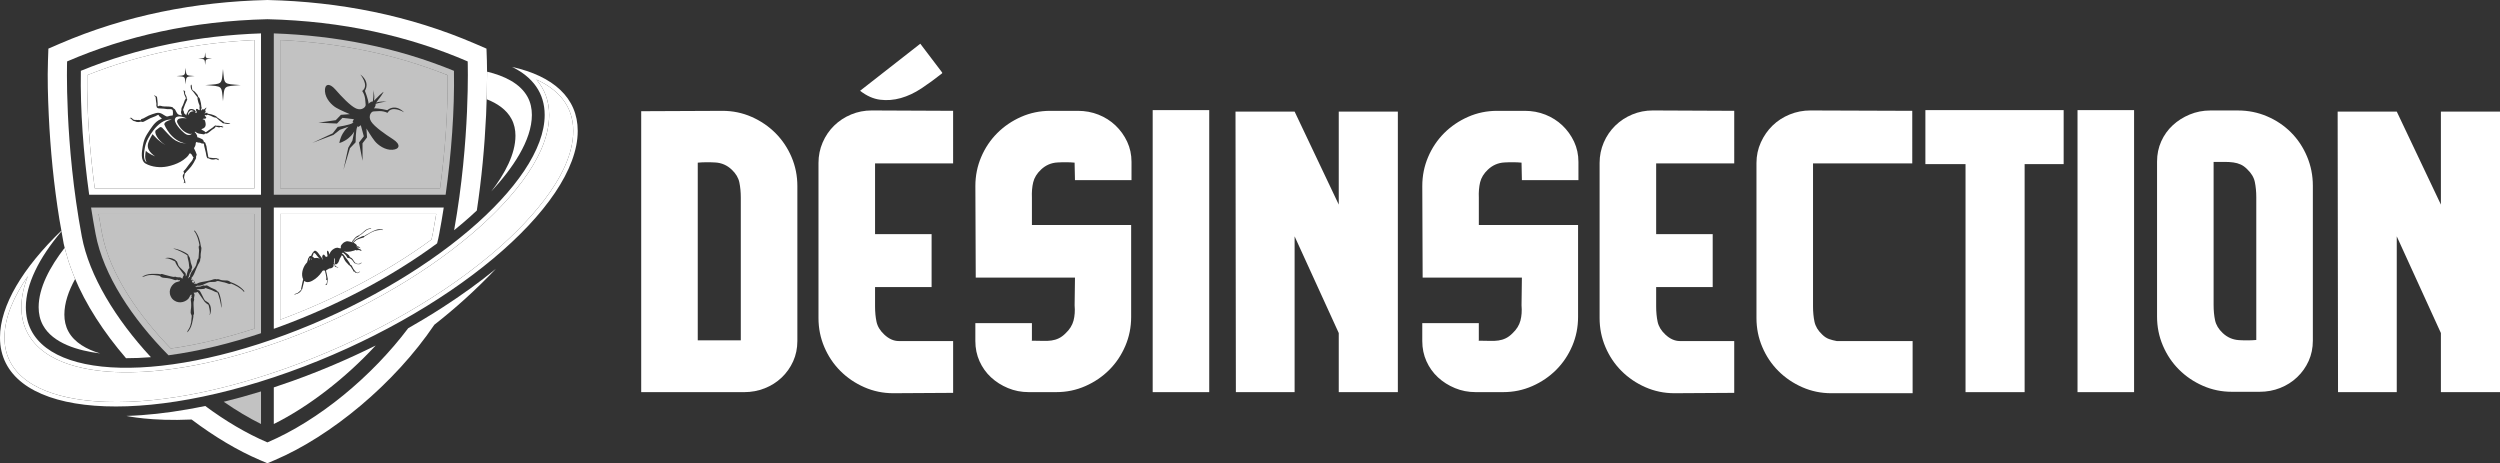 <?xml version="1.0" encoding="utf-8"?>
<!-- Generator: Adobe Illustrator 16.0.0, SVG Export Plug-In . SVG Version: 6.00 Build 0)  -->
<!DOCTYPE svg PUBLIC "-//W3C//DTD SVG 1.1//EN" "http://www.w3.org/Graphics/SVG/1.1/DTD/svg11.dtd">
<svg version="1.1" id="Calque_1" xmlns="http://www.w3.org/2000/svg" xmlns:xlink="http://www.w3.org/1999/xlink" x="0px" y="0px"
	 width="257.275px" height="47.674px" viewBox="4.827 -106.54 257.275 47.674"
	 enable-background="new 4.827 -106.54 257.275 47.674" xml:space="preserve">
<rect x="4.827" y="-106.54" width="257.275" height="47.674" fill="#333333" stroke="none"/>
<g>
	<g>
		<g>
			<path fill="#FFFFFF" d="M79.186-95.133c1.051,0,2.046,0.207,2.985,0.619c0.939,0.413,1.758,0.971,2.459,1.671
				c0.7,0.701,1.251,1.521,1.652,2.459c0.4,0.939,0.601,1.934,0.601,2.985v15.957c0,0.751-0.145,1.445-0.432,2.084
				c-0.288,0.638-0.683,1.195-1.183,1.671c-0.501,0.476-1.083,0.845-1.746,1.107s-1.371,0.395-2.121,0.395H70.813v-28.911
				L79.186-95.133z M78.435-89.82c-0.651-0.037-1.252-0.031-1.802,0.019v18.285h4.43v-14.681c0-0.575-0.05-1.101-0.15-1.577
				c-0.1-0.475-0.363-0.913-0.789-1.313C79.648-89.538,79.085-89.783,78.435-89.82z"/>
			<path fill="#FFFFFF" d="M102.914-89.727h-8.035v7.284h5.819v5.444h-5.819v1.99c0,0.576,0.05,1.102,0.149,1.576
				c0.1,0.477,0.363,0.914,0.789,1.314c0.476,0.45,0.977,0.676,1.502,0.676c0.551,0,1.151,0,1.802,0h3.792v5.332l-6.158,0.037
				c-1.051,0-2.046-0.206-2.985-0.619s-1.759-0.97-2.459-1.671c-0.701-0.7-1.252-1.521-1.652-2.459
				c-0.401-0.938-0.601-1.934-0.601-2.985v-15.957c0-0.751,0.144-1.458,0.432-2.122c0.287-0.662,0.681-1.238,1.182-1.727
				c0.5-0.488,1.083-0.869,1.746-1.145s1.37-0.414,2.121-0.414l8.373,0.038V-89.727z M101.787-99
				c-0.726,0.576-1.439,1.096-2.14,1.559c-0.701,0.463-1.408,0.794-2.121,0.994c-0.714,0.201-1.421,0.257-2.122,0.169
				c-0.701-0.087-1.389-0.395-2.065-0.92l6.195-4.843l2.252,2.966V-99z"/>
			<path fill="#FFFFFF" d="M110.986-71.479c0.45,0,0.838,0.006,1.164,0.019c0.325,0.013,0.619,0,0.883-0.038
				c0.262-0.037,0.512-0.111,0.75-0.225c0.237-0.112,0.469-0.282,0.694-0.508c0.426-0.398,0.701-0.838,0.826-1.313
				c0.125-0.475,0.162-1.001,0.112-1.576l0.038-2.854h-10.213l-0.038-9.425c0-1.052,0.2-2.046,0.601-2.985
				c0.4-0.938,0.951-1.758,1.652-2.459c0.7-0.7,1.521-1.258,2.458-1.671c0.939-0.412,1.935-0.619,2.985-0.619h2.854
				c0.752,0,1.459,0.132,2.121,0.394c0.664,0.264,1.245,0.633,1.746,1.108c0.5,0.476,0.902,1.032,1.202,1.67
				c0.299,0.639,0.449,1.333,0.449,2.084V-88h-5.818l-0.038-1.802c-0.524-0.05-1.114-0.056-1.764-0.019
				c-0.652,0.037-1.215,0.282-1.69,0.732c-0.426,0.4-0.694,0.839-0.807,1.313c-0.113,0.477-0.156,1.002-0.131,1.577v2.816h10.212
				v9.462c0,1.051-0.201,2.046-0.602,2.984s-0.95,1.759-1.651,2.46c-0.7,0.7-1.521,1.257-2.459,1.67
				c-0.938,0.414-1.934,0.62-2.985,0.62h-2.854c-0.751,0-1.459-0.138-2.121-0.414c-0.664-0.274-1.246-0.644-1.746-1.106
				c-0.501-0.463-0.895-1.015-1.183-1.652c-0.288-0.639-0.432-1.333-0.432-2.084v-1.84h5.821v1.765L110.986-71.479z"/>
			<path fill="#FFFFFF" d="M123.45-66.185v-29.023h5.819v29.023H123.45z"/>
			<path fill="#FFFFFF" d="M142.598-66.185v-6.082l-4.543-9.951v16.033h-6.044l-0.038-28.873h6.082l4.543,9.574v-9.574h6.082v28.873
				H142.598z"/>
			<path fill="#FFFFFF" d="M156.978-71.479c0.451,0,0.838,0.006,1.164,0.019c0.324,0.013,0.619,0,0.882-0.038
				c0.263-0.037,0.513-0.111,0.751-0.225c0.237-0.112,0.469-0.282,0.694-0.508c0.426-0.398,0.7-0.838,0.826-1.313
				c0.125-0.475,0.163-1.001,0.113-1.576l0.037-2.854h-10.213l-0.037-9.425c0-1.052,0.2-2.046,0.601-2.985
				c0.4-0.938,0.951-1.758,1.651-2.459c0.701-0.7,1.521-1.258,2.46-1.671c0.938-0.412,1.934-0.619,2.984-0.619h2.854
				c0.752,0,1.458,0.132,2.121,0.394c0.663,0.264,1.245,0.633,1.746,1.108c0.5,0.476,0.901,1.032,1.202,1.67
				c0.3,0.639,0.45,1.333,0.45,2.084V-88h-5.819l-0.037-1.802c-0.526-0.05-1.114-0.056-1.766-0.019
				c-0.65,0.037-1.214,0.282-1.689,0.732c-0.426,0.4-0.694,0.839-0.808,1.313c-0.112,0.477-0.156,1.002-0.131,1.577v2.816h10.212
				v9.462c0,1.051-0.2,2.046-0.6,2.984c-0.401,0.938-0.952,1.759-1.652,2.46c-0.701,0.7-1.521,1.257-2.46,1.67
				c-0.938,0.414-1.934,0.62-2.984,0.62h-2.854c-0.75,0-1.458-0.138-2.121-0.414c-0.663-0.274-1.245-0.644-1.746-1.106
				c-0.5-0.463-0.896-1.015-1.183-1.652c-0.288-0.639-0.432-1.333-0.432-2.084v-1.84h5.819v1.765L156.978-71.479z"/>
			<path fill="#FFFFFF" d="M183.296-89.727h-8.034v7.284h5.819v5.444h-5.819v1.99c0,0.576,0.05,1.102,0.15,1.576
				c0.099,0.477,0.362,0.914,0.787,1.314c0.476,0.45,0.977,0.676,1.502,0.676c0.551,0,1.151,0,1.803,0h3.792v5.332l-6.158,0.037
				c-1.051,0-2.046-0.206-2.984-0.619s-1.759-0.97-2.459-1.671c-0.701-0.7-1.252-1.521-1.651-2.459
				c-0.401-0.938-0.602-1.934-0.602-2.985v-15.957c0-0.751,0.145-1.458,0.432-2.122c0.287-0.662,0.683-1.238,1.184-1.727
				c0.5-0.488,1.082-0.869,1.745-1.145s1.371-0.414,2.121-0.414l8.373,0.038V-89.727z"/>
			<path fill="#FFFFFF" d="M201.617-89.727h-10.212v14.719c0,0.576,0.05,1.102,0.15,1.576c0.1,0.477,0.363,0.914,0.788,1.314
				c0.226,0.226,0.464,0.382,0.714,0.47s0.513,0.156,0.788,0.206h7.81v5.369h-8.373c-1.051,0-2.046-0.206-2.984-0.619
				s-1.759-0.97-2.46-1.671c-0.7-0.7-1.251-1.521-1.65-2.459c-0.401-0.938-0.602-1.934-0.602-2.985v-15.957
				c0-0.751,0.15-1.458,0.451-2.122c0.3-0.662,0.7-1.238,1.201-1.727s1.089-0.869,1.765-1.145s1.39-0.414,2.14-0.414l10.475,0.038
				V-89.727z"/>
			<path fill="#FFFFFF" d="M213.181-89.651v23.467H207.1v-23.467h-4.131v-5.557h14.229v5.557H213.181z"/>
			<path fill="#FFFFFF" d="M218.625-66.185v-29.023h5.82v29.023H218.625z"/>
			<path fill="#FFFFFF" d="M226.809-89.914c0-0.751,0.145-1.445,0.432-2.084c0.288-0.639,0.683-1.188,1.184-1.651
				c0.5-0.464,1.082-0.832,1.745-1.107s1.371-0.414,2.122-0.414h2.854c1.051,0,2.046,0.201,2.984,0.602
				c0.939,0.4,1.759,0.951,2.459,1.651c0.701,0.701,1.251,1.527,1.652,2.479c0.4,0.951,0.601,1.952,0.601,3.004v15.957
				c0,0.75-0.145,1.445-0.432,2.084c-0.288,0.638-0.683,1.195-1.184,1.67c-0.5,0.477-1.082,0.845-1.745,1.108
				c-0.663,0.263-1.37,0.394-2.121,0.394h-2.854c-1.052,0-2.047-0.206-2.985-0.619c-0.938-0.413-1.759-0.97-2.459-1.671
				c-0.701-0.7-1.251-1.521-1.651-2.459c-0.401-0.938-0.602-1.934-0.602-2.984V-89.914z M232.629-75.158
				c0,0.576,0.05,1.103,0.15,1.577c0.1,0.476,0.362,0.914,0.788,1.314c0.475,0.45,1.039,0.694,1.689,0.731
				c0.651,0.037,1.239,0.032,1.765-0.019v-14.681c0-0.576-0.051-1.102-0.15-1.577s-0.363-0.914-0.788-1.314
				c-0.226-0.226-0.45-0.388-0.676-0.487c-0.226-0.101-0.469-0.17-0.732-0.207c-0.263-0.037-0.558-0.057-0.882-0.057
				c-0.326,0-0.714,0-1.164,0V-75.158z"/>
			<path fill="#FFFFFF" d="M256.02-66.185v-6.082l-4.543-9.951v16.033h-6.044l-0.038-28.873h6.082l4.543,9.574v-9.574h6.082v28.873
				H256.02z"/>
		</g>
	</g>
	<g>
		<path fill="none" d="M11.873-79.661c0.073,0.225,0.155,0.45,0.236,0.675C12.028-79.211,11.946-79.436,11.873-79.661z"/>
		<path fill-rule="evenodd" clip-rule="evenodd" fill="#FFFFFF" d="M33.004-72.702c0.281-0.101,0.56-0.202,0.836-0.304
			c5.503-2.039,11.142-4.929,15.969-8.489c0.084-0.323,0.159-0.646,0.218-0.968c0.166-0.883,0.321-1.793,0.466-2.723H33.004V-72.702
			z M33.662-84.527h16.06c-0.105,0.649-0.219,1.297-0.341,1.942c-0.043,0.235-0.095,0.469-0.151,0.7
			c-4.702,3.436-10.12,6.22-15.568,8.243V-84.527z"/>
		<path fill-rule="evenodd" clip-rule="evenodd" fill="#FFFFFF" d="M36.826-79.824c0.034-0.021,0.071-0.038,0.107-0.056
			c-0.025-0.015-0.05-0.03-0.07-0.042C36.851-79.891,36.839-79.858,36.826-79.824z"/>
		<path fill-rule="evenodd" clip-rule="evenodd" fill="#FFFFFF" d="M37.301-80.413c-0.036-0.043-0.078-0.063-0.127-0.089
			c-0.028-0.013-0.04-0.009-0.05-0.038c-0.011,0.017-0.013,0.038-0.021,0.058c-0.012,0.028-0.022,0.059-0.031,0.088
			c-0.017,0.048-0.035,0.097-0.056,0.141c-0.013,0.032-0.026,0.079-0.051,0.103c0.075,0.063,0.159,0.112,0.231,0.178
			c0.194-0.048,0.393-0.041,0.549,0.076c-0.132-0.116-0.244-0.26-0.351-0.396C37.362-80.332,37.334-80.376,37.301-80.413z"/>
		<path fill-rule="evenodd" clip-rule="evenodd" fill="#FFFFFF" d="M49.38-82.585c0.122-0.646,0.235-1.293,0.341-1.942h-16.06
			v10.886c5.448-2.023,10.866-4.808,15.568-8.243C49.285-82.116,49.337-82.35,49.38-82.585z M43.999-82.878
			c-0.137,0.01-0.273,0.022-0.41,0.052c-0.28,0.06-0.574,0.199-0.811,0.354c-0.156,0.103-0.321,0.204-0.482,0.296
			c0.025,0.07-0.092,0.09-0.136,0.101c-0.092,0.023-0.182,0.048-0.274,0.081c-0.16,0.059-0.354,0.115-0.475,0.237
			c-0.066,0.065-0.143,0.126-0.197,0.202c0.042,0.017,0.083,0.036,0.123,0.059c0.066,0.039,0.124,0.1,0.178,0.153
			c0.071,0.072,0.042,0.089-0.022,0.153c0.008-0.009,0.106-0.003,0.128-0.002c0.043,0.002,0.09,0.019,0.129,0.036
			c0.081,0.038,0.15,0.104,0.184,0.188c-0.052-0.03-0.101-0.083-0.163-0.094c-0.042-0.006-0.08,0.021-0.121,0.016
			c-0.033-0.005-0.086-0.035-0.117-0.009c0.054,0.023,0.108,0.036,0.159,0.066c0.05,0.028,0.095,0.067,0.153,0.085
			c0.053,0.015,0.094,0.032,0.135,0.075c0.021,0.023,0.076,0.093,0.021,0.106c-0.037,0.011-0.116-0.052-0.152-0.062
			c-0.084-0.031-0.183-0.021-0.271-0.004c-0.039,0.007-0.062,0.021-0.103,0.007c-0.028-0.009-0.06-0.038-0.089-0.037
			c-0.025,0.001-0.028,0.021-0.048,0.037c-0.05,0.044-0.114,0.041-0.174,0.053c-0.082,0.018-0.161,0.052-0.243,0.066
			s-0.164,0.024-0.248,0.03c-0.104,0.008-0.298,0.017-0.416-0.05c0.003,0.028-0.013,0.037,0.037,0.072
			c0.043,0.03,0.083,0.063,0.125,0.095c0.099,0.077,0.214,0.133,0.295,0.231c0.038,0.045,0.074,0.092,0.089,0.146
			c0.023,0.082,0.042,0.07,0.12,0.104c0.165,0.074,0.266,0.276,0.361,0.421c0.092,0.14,0.22,0.227,0.393,0.229
			c0.066,0.001,0.144-0.007,0.198-0.045c0.066-0.048,0.1-0.096,0.188-0.059c-0.069,0.03-0.125,0.083-0.195,0.105
			c0.015,0.055-0.193,0.032-0.231,0.03c-0.094-0.003-0.168-0.012-0.23-0.083c-0.1,0.047-0.212-0.188-0.267-0.251
			c-0.083-0.097-0.144-0.179-0.26-0.233c-0.05-0.022-0.082-0.051-0.134-0.06c-0.081-0.014-0.129,0.017-0.186-0.061
			c-0.044-0.058-0.069-0.133-0.111-0.194c-0.049-0.076-0.119-0.13-0.188-0.186c-0.034-0.027-0.092-0.101-0.131-0.112
			c-0.059-0.021-0.105,0.061-0.135,0.103c0.147-0.024,0.285,0.258,0.364,0.354c0.146,0.175,0.307,0.37,0.421,0.567
			c0.036,0.063,0.081,0.126,0.065,0.2c0.16-0.025,0.253,0.269,0.313,0.371c0.037,0.067,0.075,0.132,0.129,0.186
			c0.021,0.022,0.046,0.043,0.052,0.074c0.005,0.029-0.003,0.039,0.026,0.051c0.034,0.014,0.053,0.023,0.08,0.048
			c0.021,0.021,0.049,0.038,0.069,0.062c0.017,0.019,0.021,0.023,0.048,0.026c0.054,0.01,0.115,0.03,0.159-0.01
			c0.039-0.039,0.117-0.135,0.169-0.065c-0.042,0-0.069,0.014-0.094,0.05c-0.021,0.03-0.036,0.052-0.074,0.063
			c-0.036,0.014-0.08,0.027-0.12,0.023c-0.041-0.005-0.074-0.036-0.116-0.044c-0.029-0.004-0.057,0.011-0.086-0.004
			c-0.037-0.02-0.05-0.063-0.078-0.095c-0.036-0.037-0.089,0-0.12-0.046c-0.023-0.033-0.03-0.077-0.047-0.113
			c-0.042-0.079-0.099-0.147-0.145-0.224c-0.04-0.069-0.067-0.135-0.13-0.188c-0.017-0.016-0.043-0.027-0.058-0.046
			c-0.017-0.021-0.006-0.035-0.034-0.041c-0.028-0.008-0.047-0.001-0.067-0.03c-0.057-0.086-0.139-0.155-0.209-0.229
			c-0.043-0.044-0.083-0.089-0.121-0.139c-0.085-0.107-0.146-0.234-0.202-0.36c-0.032-0.074-0.052-0.195-0.127-0.236
			c-0.006-0.005-0.029-0.01-0.043-0.018c-0.009-0.005-0.021-0.026-0.031-0.034c-0.032,0.134-0.135,0.241-0.196,0.362
			c-0.054,0.11-0.061,0.232-0.125,0.338c-0.05,0.085-0.125,0.191-0.218,0.233c-0.122,0.054-0.179-0.04-0.181-0.152
			c0-0.159,0.028-0.319,0.028-0.48c-0.122,0.064-0.067,0.254-0.1,0.377c-0.004,0.021-0.01,0.044-0.02,0.063
			c0.036,0.07,0.068,0.14,0.099,0.213c0.038,0.088,0.066,0.171,0.154,0.217c0.074,0.038,0.156,0.054,0.229,0.096
			c-0.089,0.028-0.164-0.027-0.247-0.051c-0.05-0.013-0.071,0.003-0.11-0.037c-0.045-0.046-0.012-0.045-0.025-0.099
			c-0.018-0.081-0.075-0.151-0.129-0.219c0.001,0.001,0.001,0.002,0.001,0.004c0.01,0.046,0.015,0.094,0.015,0.141
			c-0.001,0.093-0.025,0.19-0.103,0.25c-0.081,0.063-0.191,0.109-0.295,0.109c-0.074,0-0.078-0.002-0.133,0.048
			c-0.042,0.036-0.091,0.051-0.137,0.078c-0.025,0.015-0.097,0.047-0.107,0.073c-0.025,0.065,0.033,0.209,0.047,0.272
			c0.029,0.132,0.056,0.264,0.08,0.394c0.014,0.074,0.039,0.147,0.046,0.222c0.007,0.059-0.03,0.084-0.031,0.137
			c0,0.077,0.009,0.12-0.01,0.195c-0.02,0.066-0.02,0.133-0.032,0.2c-0.023,0.115-0.187,0.047-0.205,0.12
			c0.002-0.033,0.064-0.09,0.09-0.113c0.051-0.046,0.07-0.064,0.086-0.136c0.015-0.073,0.041-0.245,0-0.306
			c-0.099,0.008-0.07-0.038-0.057-0.101c0.016-0.071,0.004-0.156-0.002-0.228c-0.015-0.148-0.062-0.303-0.094-0.446
			c-0.012-0.059-0.009-0.135-0.039-0.186c-0.06,0.009-0.094-0.028-0.149-0.022c-0.108,0.014-0.14,0.105-0.195,0.188
			c-0.06,0.088-0.126,0.173-0.197,0.255c-0.14,0.163-0.301,0.312-0.476,0.438c-0.099,0.071-0.204,0.139-0.313,0.197
			c-0.265,0.144-0.591,0.192-0.798-0.006c-0.032,0.166-0.202,0.826-0.213,0.854c-0.008,0.016-0.021,0.027-0.035,0.029
			c-0.017,0.036-0.033,0.073-0.042,0.087c-0.02,0.038-0.089,0.108-0.098,0.136c-0.009,0.026-0.088,0.081-0.135,0.117
			c-0.045,0.036-0.157,0.098-0.196,0.111c-0.039,0.015-0.146,0.019-0.19,0.051c-0.043,0.031-0.083,0.069-0.083,0.069
			s-0.05-0.001-0.006-0.044c0.045-0.04,0.062-0.076,0.109-0.093c0.048-0.018,0.121-0.02,0.207-0.071
			c0.085-0.051,0.335-0.284,0.358-0.332c0.005-0.014,0.015-0.033,0.029-0.057c-0.016-0.01-0.031-0.021-0.023-0.075
			c0.012-0.078,0.023-0.112,0.042-0.198c0.017-0.086,0.037-0.18,0.083-0.405c0.023-0.113,0.052-0.225,0.08-0.336
			c-0.244-0.496-0.051-1.181,0.272-1.596c0.042-0.053,0.086-0.102,0.132-0.147c0.003-0.015,0.008-0.027,0.01-0.04
			c0.021-0.105,0.061-0.21,0.091-0.313c0.01-0.038,0.015-0.073,0.039-0.105c0.025-0.03,0.063-0.053,0.077-0.09
			c0.013-0.035,0.003-0.069,0.061-0.091c0.048-0.018,0.081-0.037,0.134-0.022c0.016-0.047,0.034-0.093,0.055-0.14
			c0.041-0.092,0.093-0.183,0.159-0.259c0.069-0.083,0.135-0.179,0.257-0.127c0.193,0.083,0.328,0.324,0.447,0.485
			c0.076,0.104,0.177,0.205,0.224,0.324c0.008,0.019,0.018,0.046,0.021,0.073c0.014,0.007,0.026,0.014,0.037,0.019
			c-0.021-0.096-0.04-0.169-0.049-0.197c-0.037-0.126,0.043-0.237,0.059-0.281c0.014-0.042,0.094-0.034,0.139-0.013
			c0.04,0.019,0.149,0.184,0.179,0.229c0.042-0.022,0.084-0.041,0.124-0.06c0.014-0.005,0.03-0.011,0.045-0.017
			c-0.018-0.108-0.032-0.218-0.051-0.326c-0.013-0.077-0.03-0.349,0.108-0.21c0.069,0.068,0.087,0.21,0.123,0.296
			c0.007,0.018,0.014,0.035,0.022,0.053c0.007-0.029,0.013-0.059,0.021-0.086c0.032-0.107,0.078-0.186,0.151-0.272
			c0.143-0.17,0.409-0.347,0.64-0.342c0.063,0.001,0.315,0.11,0.349,0.045c0.013-0.026-0.007-0.092-0.008-0.121
			c0-0.079,0.021-0.151,0.07-0.213c0.099-0.128,0.218-0.249,0.369-0.31c0.091-0.036,0.172-0.076,0.271-0.065
			c0.091,0.01,0.178,0.025,0.267,0.051c0.056,0.018,0.109,0.029,0.165,0.046c0.035-0.12,0.151-0.237,0.228-0.332
			c0.069-0.087,0.142-0.169,0.229-0.236c0.067-0.053,0.133-0.072,0.206-0.109c0.146-0.074,0.284-0.157,0.404-0.267
			c0.131-0.119,0.253-0.239,0.403-0.339c0.072-0.047,0.156-0.081,0.239-0.103c0.067-0.018,0.236-0.058,0.296-0.005
			c-0.054,0.045-0.145,0.023-0.209,0.037c-0.105,0.024-0.19,0.046-0.279,0.108c-0.098,0.068-0.188,0.146-0.282,0.222
			c-0.117,0.099-0.223,0.214-0.362,0.28c-0.112,0.053-0.167,0.176-0.282,0.22c-0.094,0.034-0.152,0.068-0.224,0.137
			c-0.12,0.117-0.206,0.273-0.318,0.401c0.022,0.005,0.043,0.013,0.064,0.021c0.057-0.096,0.117-0.158,0.206-0.229
			c0.054-0.047,0.114-0.088,0.174-0.127c0.12-0.08,0.251-0.135,0.382-0.194c0.094-0.042,0.198-0.101,0.297-0.125
			c0.041-0.011,0.074,0.005,0.111-0.003c0.058-0.012,0.107-0.071,0.159-0.099c0.084-0.045,0.176-0.087,0.257-0.136
			c0.076-0.044,0.149-0.093,0.226-0.136c0.188-0.104,0.383-0.188,0.583-0.261c0.126-0.049,0.232-0.064,0.367-0.059
			c0.112,0.005,0.253,0.01,0.352,0.068C44.201-82.843,44.07-82.883,43.999-82.878z"/>
		<path fill-rule="evenodd" clip-rule="evenodd" fill="#FFFFFF" d="M37.787-79.861c0.016,0.017,0.037,0.037,0.051,0.042
			c0-0.003-0.002-0.003-0.004-0.004C37.818-79.836,37.801-79.848,37.787-79.861z"/>
		<path fill-rule="evenodd" clip-rule="evenodd" fill="#FFFFFF" d="M36.672-79.945c-0.008,0.025-0.023,0.093-0.041,0.242
			c0.002-0.003,0.003-0.005,0.005-0.005c0.005-0.003,0.011-0.007,0.016-0.01c0.018-0.04,0.039-0.077,0.048-0.098
			c0.024-0.052,0.044-0.104,0.062-0.157h-0.001C36.742-79.972,36.682-79.974,36.672-79.945z"/>
		<path fill-rule="evenodd" clip-rule="evenodd" fill="#FFFFFF" d="M34.886-67.32c-0.616,0.22-1.244,0.436-1.882,0.646v3.77
			c3.499-1.739,7.327-4.66,10.483-8.081C40.658-69.575,37.756-68.347,34.886-67.32z"/>
		<path opacity="0.7" fill="#FFFFFF" d="M27.851-65.194c1.29,0.894,2.584,1.667,3.837,2.289v-3.352
			C30.434-65.87,29.15-65.513,27.851-65.194z"/>
		<path opacity="0.7" fill="#FFFFFF" d="M51.543-99.252c-5.924-2.426-12.144-3.629-18.539-3.852v16.603h17.683
			C51.274-90.69,51.616-95.181,51.543-99.252z M33.662-87.159v-15.259c5.923,0.272,11.713,1.411,17.229,3.612
			c0.044,3.863-0.263,7.813-0.778,11.646H33.662z"/>
		<path opacity="0.7" fill="#FFFFFF" d="M22.167-69.978c3.226-0.426,6.492-1.266,9.521-2.271v-12.937H14.199
			c0.144,0.93,0.299,1.84,0.465,2.723C15.456-78.231,18.444-73.738,22.167-69.978z M31.029-84.527v11.8
			c-2.802,0.911-5.706,1.643-8.623,2.053c-3.081-3.164-6.274-7.526-7.095-11.91c-0.122-0.646-0.235-1.293-0.341-1.942H31.029z"/>
		<path opacity="0.7" fill="#FFFFFF" d="M33.662-102.418v15.259h16.451c0.515-3.833,0.822-7.783,0.778-11.646
			C45.375-101.007,39.585-102.146,33.662-102.418z M43.016-94.042c0.34,0.545,1.443,1.31,2.257,1.833
			c0.813,0.525,0.707,1.027-0.054,1.083c-0.759,0.055-1.488-0.484-1.817-0.886c-0.328-0.403-0.866-1.305-0.866-1.305l0.064,0.914
			l-0.467,0.606l0.004,1.808l-0.366-1.884l0.496-0.638l-0.311-1.148c0,0-0.141,0.129-0.255,0.173
			c-0.114,0.041,0.057-0.249-0.108,0.008c-0.165,0.258-0.172,1.584-0.172,1.584l-0.583,0.611L40.17-89.06l0.495-2.271l0.428-0.741
			l0.191-0.946c0,0-0.153,0.341-0.616,0.714c-0.463,0.371-0.916,0.483-0.916,0.483s0.048-0.464,0.347-0.976
			c0.3-0.513,0.616-0.715,0.616-0.715l-0.909,0.328l-0.672,0.531l-2.175,0.821l2.104-0.985l0.517-0.666c0,0,1.313-0.202,1.543-0.403
			c0.232-0.201-0.031,0.013-0.006-0.108c0.025-0.118,0.133-0.277,0.133-0.277l-1.183-0.14l-0.559,0.585l-1.916-0.089l1.789-0.258
			l0.531-0.551l0.914-0.068c0,0-0.97-0.402-1.414-0.668c-0.446-0.267-1.086-0.907-1.143-1.669c-0.055-0.759,0.427-0.936,1.064-0.208
			c0.636,0.728,1.555,1.707,2.142,1.963c0.591,0.258,1.032-0.162,0.981-0.412c-0.047-0.249,0.025-0.842-0.356-1.392
			c0,0,0.393-0.239,0.28-0.766c-0.115-0.528-0.485-0.937-0.485-0.937s1.062,0.679,0.485,1.693c0,0,0.325,0.784,0.386,1.34
			c0,0,0.136-0.239,0.43-0.25c0,0,0.132-0.829,0.033-1.167c0,0,0.188,0.427,0.09,1.09c0,0,0.362-0.377,0.6-0.601
			c0.238-0.225,0.388-0.32,0.388-0.32s-0.072,0.163-0.261,0.431c-0.189,0.268-0.508,0.68-0.508,0.68
			c0.642-0.194,1.091-0.068,1.091-0.068c-0.348-0.048-1.147,0.201-1.147,0.201c0.031,0.294-0.187,0.463-0.187,0.463
			c0.561-0.022,1.384,0.187,1.384,0.187c0.918-0.72,1.746,0.233,1.746,0.233s-0.458-0.31-0.997-0.342
			c-0.539-0.036-0.72,0.386-0.72,0.386c-0.6-0.296-1.173-0.14-1.426-0.15S42.676-94.589,43.016-94.042z"/>
		<path opacity="0.7" fill="#FFFFFF" d="M22.406-70.675c2.917-0.41,5.821-1.142,8.623-2.053v-11.8H14.97
			c0.105,0.649,0.219,1.297,0.341,1.942C16.131-78.201,19.325-73.839,22.406-70.675z M19.65-78.168
			c0.073-0.04,0.152-0.072,0.234-0.096c0.169-0.053,0.351-0.08,0.535-0.089c0.104-0.005,0.208-0.006,0.313-0.001
			c0.202,0.005,0.375-0.02,0.608,0.044c0.12-0.089,0.236-0.001,0.454,0.052c0.264,0.062,0.591,0.171,0.868,0.211
			c0.083,0.014,0.158-0.024,0.231-0.015c0.037,0.007,0.069,0.036,0.115,0.046c0.211,0.052,0.404-0.068,0.575,0.173
			c0.063-0.12,0.078-0.327,0.176-0.376c0.044-0.022-0.667-0.911-0.696-0.969c-0.049-0.097-0.118-0.192-0.161-0.29
			c-0.032-0.072-0.006-0.136-0.097-0.177c-0.104-0.048-0.21-0.103-0.315-0.151c-0.194-0.085-0.472-0.189-0.656-0.141
			c0.063-0.074,0.272-0.064,0.372-0.063c0.13,0.006,0.265,0.036,0.397,0.087c0.067,0.024,0.135,0.057,0.199,0.095
			c0.028,0.017,0.063,0.037,0.087,0.06c0.026,0.025,0.037,0.06,0.06,0.088c-0.005-0.005,0.043,0.006,0.048,0.009
			c0.018,0.012,0.035,0.037,0.044,0.056c0.019,0.04,0.037,0.086,0.053,0.129c0.039,0.091,0.06,0.188,0.105,0.281
			c0.084,0.173,0.71,0.678,0.748,0.853c0.016,0.077-0.019,0.179,0.004,0.267c0.178-0.186,0.136-0.748,0.37-0.864
			c-0.057-0.278-0.039-0.536-0.116-0.797c-0.042-0.142-0.095-0.353-0.077-0.492c-0.191-0.185-1.167-0.682-1.453-0.692
			c0.138-0.137,1.367,0.383,1.531,0.611c0.023,0.031,0.006,0.054,0.033,0.111c0.021,0.046,0.076,0.097,0.092,0.132
			c0.072,0.15,0.073,0.361,0.135,0.582c0.069,0.243,0.241,0.509,0.056,0.646c0.085,0.197-0.111,0.312-0.174,0.462
			c-0.055,0.132-0.034,0.297-0.134,0.362c-0.007,0.003,0,0.062,0,0.073c-0.001,0.031-0.007,0.057-0.016,0.083
			c0.032-0.03,0.052-0.068,0.076-0.105c0.014-0.02,0.029-0.059,0.052-0.064c0.026-0.006,0.049,0.018,0.055-0.017
			c0.003-0.026,0.001-0.056,0.005-0.084c0.009-0.058,0.021-0.11,0.039-0.162c0.065-0.19,0.183-0.347,0.297-0.5
			c0.112-0.151,0.23-0.302,0.297-0.487c0.071-0.197,0.083-0.438,0.168-0.583c0.017-0.032,0.059-0.049,0.072-0.083
			c0.012-0.031,0.061-0.756,0.057-0.835c-0.009-0.161-0.11-0.41,0.045-0.502c-0.1-0.518-0.218-1.03-0.545-1.47
			c0.002,0.019,0.011,0.035,0.025,0.049c-0.035,0.011-0.039-0.068-0.037-0.102c0.013,0.008,0.021,0.008,0.026,0
			c0.026,0.014,0.052,0.026,0.078,0.04c0.355,0.47,0.518,1.008,0.591,1.576c0.155,0.278-0.068,0.617-0.017,1.117
			c0.004,0.054-0.021,0.153-0.053,0.199c0.034,0.225-0.125,0.383-0.219,0.583c-0.06,0.125-0.12,0.262-0.181,0.396
			c-0.121,0.263-0.202,0.563-0.363,0.795c-0.019,0.026-0.038,0.052-0.06,0.075c-0.02,0.021-0.063,0.037-0.067,0.071
			c-0.001,0.019,0.011,0.029,0.014,0.049c0.001,0.017-0.008,0.037-0.012,0.052c-0.009,0.037-0.022,0.074-0.039,0.106
			c-0.007,0.016-0.038,0.054-0.03,0.075c0.005,0.024,0.021-0.008,0.03-0.015c0.022-0.02,0.049-0.05,0.08-0.059
			c0.057-0.019,0.177,0.031,0.197,0.109c0-0.005-0.043-0.024-0.049-0.028c-0.019-0.01-0.039-0.018-0.058-0.018
			c-0.049,0.001-0.069,0.053-0.081,0.095c-0.007,0.026,0.003,0.071,0.022,0.104c0.029,0.025,0.07,0.044,0.098,0.044
			c0.042-0.003,0.099-0.012,0.11-0.06c0.004-0.019-0.001-0.041-0.005-0.061c-0.002-0.006-0.014-0.053-0.018-0.055
			c0.073,0.037,0.096,0.164,0.067,0.216c-0.016,0.027-0.051,0.05-0.075,0.067c-0.011,0.007-0.043,0.016-0.021,0.026
			c0.02,0.011,0.063-0.011,0.079-0.016c0.037-0.009,0.074-0.015,0.113-0.016c0.016-0.002,0.037-0.006,0.053-0.002
			c0.019,0.008,0.026,0.022,0.044,0.024c0.034,0.003,0.059-0.035,0.083-0.05c0.028-0.018,0.057-0.031,0.086-0.043
			c0.262-0.11,0.571-0.126,0.853-0.188c0.146-0.034,0.292-0.064,0.427-0.095c0.215-0.051,0.403-0.173,0.615-0.093
			c0.053-0.023,0.155-0.027,0.206-0.012c0.124,0.041,0.223,0.087,0.347,0.104c0.376,0.06,0.586-0.057,0.856,0.18
			c0.54,0.189,1.032,0.461,1.417,0.906c0.007,0.029,0.015,0.057,0.021,0.085c-0.007,0.003-0.009,0.01-0.003,0.025
			c-0.033-0.006-0.11-0.025-0.093-0.058c0.011,0.018,0.025,0.03,0.042,0.035c-0.36-0.411-0.837-0.634-1.323-0.838
			c-0.122,0.132-0.344-0.019-0.501-0.062c-0.214-0.058-0.125-0.048-0.345-0.081c-0.189-0.029-0.393-0.136-0.589-0.104
			c-0.038,0.006-0.062,0.042-0.096,0.053c-0.161,0.053-0.399,0.016-0.606,0.044c-0.195,0.025-0.369,0.109-0.539,0.188
			c-0.174,0.079-0.35,0.164-0.55,0.187c-0.054,0.007-0.109,0.009-0.167,0.003c-0.028-0.002-0.057-0.01-0.083-0.012
			c-0.035-0.001-0.018,0.026-0.029,0.05c-0.01,0.022-0.052,0.028-0.075,0.038c-0.04,0.016-0.082,0.027-0.118,0.053
			c0.028-0.004,0.055-0.004,0.085,0.002c0.01,0.002,0.067,0.021,0.073,0.016c0.083-0.086,0.24-0.031,0.381-0.057
			c0.161-0.03,0.313-0.199,0.488-0.074c0.174-0.152,0.397,0.07,0.623,0.189c0.201,0.105,0.407,0.151,0.54,0.255
			c0.029,0.021,0.068,0.086,0.109,0.116c0.05,0.038,0.075,0.027,0.103,0.057c0.187,0.207,0.44,1.518,0.279,1.623
			c0.048-0.281-0.233-1.34-0.375-1.564c-0.142-0.013-0.336-0.107-0.464-0.178c-0.24-0.131-0.497-0.167-0.757-0.28
			c-0.162,0.204-0.704,0.047-0.921,0.181c0.081,0.041,0.188,0.028,0.258,0.062c0.165,0.072,0.474,0.938,0.626,1.059
			c0.081,0.062,0.17,0.104,0.253,0.16c0.036,0.025,0.079,0.052,0.114,0.08c0.015,0.014,0.038,0.035,0.045,0.053
			c0.002,0.008,0.002,0.057-0.001,0.051c0.023,0.026,0.054,0.045,0.073,0.076c0.018,0.028,0.029,0.066,0.041,0.097
			c0.024,0.071,0.041,0.143,0.051,0.215c0.02,0.14,0.023,0.278,0.001,0.406c-0.017,0.099-0.051,0.306-0.139,0.352
			c0.087-0.17,0.043-0.463-0.001-0.671c-0.025-0.113-0.056-0.227-0.081-0.34c-0.021-0.098-0.089-0.086-0.153-0.132
			c-0.086-0.063-0.165-0.151-0.25-0.22c-0.051-0.039-0.718-1.069-0.748-1.03c-0.068,0.085-0.276,0.057-0.405,0.094
			c0.201,0.217,0.042,0.378,0.048,0.598c0,0.047,0.023,0.084,0.021,0.121c-0.005,0.073-0.057,0.14-0.063,0.225
			c-0.018,0.277,0.021,0.622,0.027,0.893c0.005,0.224,0.066,0.356-0.045,0.454c0.013,0.24-0.048,0.406-0.083,0.604
			c-0.019,0.104-0.041,0.207-0.067,0.306c-0.049,0.18-0.111,0.352-0.199,0.506c-0.041,0.076-0.089,0.146-0.142,0.21
			c-0.031,0.036-0.1,0.155-0.157,0.144c0.026-0.062,0.046-0.128,0.077-0.186c0.029-0.056,0.073-0.104,0.105-0.157
			c0.117-0.198,0.192-0.429,0.235-0.673c0.023-0.135,0.03-0.281,0.041-0.421c0.006-0.082,0.031-0.186,0.017-0.272
			c-0.019-0.1-0.101-0.187-0.109-0.29c-0.013-0.181,0.029-0.35,0.044-0.521c0.016-0.17,0.014-0.347,0.002-0.525
			c-0.008-0.133-0.077-0.358,0.001-0.453c0.02-0.021,0.065-0.029,0.067-0.066c0.001-0.018-0.038-0.066-0.041-0.094
			c-0.01-0.06,0.024-0.162,0.069-0.185c-0.022,0.011-0.082-0.027-0.112-0.019c-0.029,0.008-0.045,0.041-0.061,0.063
			c-0.035,0.054-0.058,0.116-0.09,0.173c-0.046,0.075-0.076,0.145-0.139,0.207c-0.373,0.371-1.127,0.552-1.653-0.043
			c-0.495-0.665-0.137-1.339,0.302-1.624c0.073-0.05,0.15-0.065,0.232-0.094c0.061-0.021,0.128-0.029,0.187-0.052
			c0.027-0.011,0.061-0.021,0.075-0.047c0.015-0.027-0.01-0.094,0.006-0.113c-0.032,0.039-0.139,0.052-0.195,0.029
			c-0.026-0.01-0.065-0.058-0.083-0.062c-0.038-0.003-0.054,0.039-0.08,0.052c-0.108,0.057-0.315-0.058-0.444-0.093
			c-0.171-0.047-0.342-0.086-0.514-0.107c-0.171-0.021-0.345-0.015-0.518-0.065c-0.101-0.029-0.168-0.129-0.262-0.166
			c-0.082-0.033-0.188-0.03-0.27-0.042c-0.14-0.019-0.285-0.043-0.421-0.048c-0.248-0.008-0.488,0.016-0.707,0.09
			c-0.059,0.021-0.114,0.053-0.175,0.07c-0.062,0.019-0.132,0.023-0.197,0.035C19.476-78.103,19.606-78.146,19.65-78.168z"/>
		<path fill-rule="evenodd" clip-rule="evenodd" fill="#FFFFFF" d="M31.688-103.104c-6.395,0.223-12.615,1.426-18.54,3.852
			c-0.072,4.071,0.269,8.562,0.856,12.751h17.683V-103.104z M31.029-87.159h-16.45c-0.516-3.833-0.82-7.783-0.778-11.646
			c5.516-2.201,11.307-3.34,17.229-3.612V-87.159z"/>
		<path fill-rule="evenodd" clip-rule="evenodd" fill="#FFFFFF" d="M14.579-87.159h16.45v-15.259
			c-5.922,0.272-11.713,1.411-17.229,3.612C13.758-94.942,14.063-90.992,14.579-87.159z M27.774-99.435
			c0.163,1.662-0.01,1.505,1.822,1.652c-1.832,0.148-1.659-0.009-1.822,1.654c-0.163-1.663,0.01-1.506-1.821-1.654
			C27.784-97.93,27.612-97.772,27.774-99.435z M25.943-101.151c0.063,0.652-0.004,0.591,0.713,0.649
			c-0.718,0.057-0.65-0.004-0.713,0.648c-0.064-0.652,0.004-0.592-0.714-0.648C25.947-100.561,25.878-100.499,25.943-101.151z
			 M23.926-99.56c0.084,0.851-0.005,0.771,0.934,0.847c-0.938,0.075-0.85-0.004-0.934,0.848c-0.083-0.852,0.006-0.772-0.934-0.848
			C23.932-98.789,23.844-98.709,23.926-99.56z M18.235-94.434c0.153-0.021,0.259,0.195,0.396,0.227
			c0.08,0.02,0.17-0.001,0.252,0.008c0.064,0.007,0.103,0.017,0.167,0.004c0.093-0.021,0.169,0.028,0.261,0.031
			c0.042-0.096,0.022-0.119,0.137-0.145c0.113-0.026,0.215-0.082,0.312-0.143c0.244-0.15,0.49-0.256,0.761-0.342
			c0.232-0.073,0.495-0.183,0.745-0.121c0.183,0.045,0.339,0.155,0.495,0.252c0.108,0.067,0.214,0.137,0.344,0.102
			c0.113-0.03,0.209-0.077,0.33-0.082c0.082-0.002,0.162,0.022,0.18-0.076c0.022-0.123,0.015-0.291-0.004-0.415
			c-0.03-0.179-0.193-0.18-0.346-0.176c-0.14,0.004-0.259,0.012-0.393-0.023c-0.138-0.037-0.299-0.021-0.443-0.037
			c-0.058-0.006-0.117-0.004-0.176-0.011c-0.081-0.01-0.163-0.004-0.229-0.056c-0.033-0.023-0.116-0.093-0.039-0.119
			c-0.108,0.036-0.055-0.279-0.06-0.314c-0.028-0.183-0.063-0.363-0.071-0.549c-0.005-0.071,0.001-0.153-0.065-0.202
			c-0.029-0.022-0.184-0.063-0.076-0.087c0.081-0.02,0.175,0.09,0.243,0.12c0.008-0.024,0.003-0.05-0.003-0.074
			c0.062,0.157,0.047,0.339,0.08,0.505c0.026,0.137,0.016,0.293,0.021,0.433c0.001,0.042-0.016,0.114,0.035,0.121
			c0.045,0.008,0.118-0.059,0.17-0.06c0.096-0.006,0.197,0.043,0.292,0.06c0.129,0.021,0.258,0.02,0.39,0.021
			c0.148,0.002,0.299,0.003,0.446,0.028c0.131,0.022,0.203,0.021,0.28,0.139c0.032,0.053,0.032,0.04,0.086,0.065
			c0.113,0.052,0.14,0.194,0.2,0.291c0.067,0.107,0.119,0.236,0.234,0.302c0.092,0.052,0.271,0.092,0.378,0.081
			c-0.072-0.116-0.138-0.274-0.1-0.414c0.015-0.056,0.034-0.048,0.027-0.107c-0.005-0.057-0.002-0.103,0.006-0.157
			c0.02-0.128,0.098-0.242,0.153-0.359c0.058-0.119,0.088-0.244,0.138-0.362c0.032-0.071,0.041-0.162,0.091-0.223
			c0.047-0.056,0.08-0.059,0.069-0.139c-0.017-0.127-0.099-0.232-0.141-0.35c-0.057-0.154-0.029-0.328-0.127-0.472
			c0.046,0.013,0.125,0.076,0.155,0.117c0.014-0.049-0.003-0.095,0-0.144c0.011,0.084,0.057,0.12,0.042,0.215
			c-0.016,0.096-0.02,0.153,0.026,0.241c0.044,0.085,0.097,0.173,0.125,0.264c0.022,0.064,0.009,0.106,0.005,0.173
			c0.087,0.004,0.061,0.09,0.041,0.146c-0.062,0.167-0.156,0.32-0.216,0.487c-0.048,0.134-0.091,0.271-0.15,0.401
			c-0.042,0.094-0.061,0.135,0,0.218c0.058,0.08,0.039,0.161,0.072,0.248c0.037,0.096,0.192,0.133,0.218,0.243
			c-0.005-0.125,0.057-0.222,0.118-0.326c0.049-0.088,0.088-0.219,0.169-0.28c0.188-0.144,0.575-0.046,0.676,0.166
			c0.03,0.063-0.024,0.108-0.032,0.173c0.067,0.018,0.129,0.003,0.143-0.079c0.016-0.101-0.112-0.168-0.074-0.276
			c0.029-0.081,0.107-0.077,0.173-0.034c0.062,0.038,0.172,0.195,0.203,0.037c0.015-0.079-0.031-0.163-0.014-0.241
			c0.037-0.168-0.027-0.26-0.092-0.417c-0.035-0.082-0.05-0.177-0.071-0.264c-0.017-0.061-0.043-0.139-0.043-0.202
			c-0.001-0.068,0.033-0.083-0.013-0.147c-0.05-0.074-0.113-0.142-0.171-0.21c-0.072-0.085-0.133-0.179-0.197-0.269
			c-0.057-0.08-0.121-0.137-0.184-0.207c-0.101-0.112-0.14-0.304-0.14-0.451c0-0.04,0.015-0.196,0.075-0.135
			c0.051,0.056,0.044,0.241,0.058,0.314c0.015,0.071,0.021,0.176,0.069,0.234c0.047,0.06,0.139,0.08,0.197,0.132
			c0.088,0.08,0.155,0.184,0.238,0.269c0.07,0.069,0.104,0.122,0.121,0.219c0.016,0.095,0.064,0.106,0.128,0.171
			c0.08,0.083,0.076,0.23,0.117,0.337c0.051,0.134,0.07,0.307,0.084,0.45c0.006,0.063,0.025,0.132,0.017,0.196
			c0.07-0.021-0.004,0.146-0.012,0.174c-0.023,0.081-0.047,0.102,0.023,0.146c0.039-0.047,0.076-0.141,0.139-0.132
			c0.023,0.002,0.039,0.028,0.067,0.029c0.026,0.001,0.057-0.018,0.077-0.033c0.124-0.095,0.114-0.07,0.218-0.196
			c-0.063,0.124,0.039,0.026-0.034,0.146c-0.026,0.042-0.063,0.084-0.075,0.131c-0.01,0.044,0,0.104,0.016,0.14
			c0.01,0.022,0.031,0.02,0.03,0.052c0,0.029-0.024,0.044-0.04,0.064c-0.029,0.038-0.062,0.069-0.092,0.104
			c0.059-0.021,0.167-0.057,0.188-0.053c0.031,0.005,0.103-0.056,0.122,0.02c0.019,0.076-0.018,0.049,0.233,0.091
			c0.253,0.041,0.705,0.239,0.699,0.27c-0.005,0.03,0.021,0.065,0.098,0.099c0.078,0.033,0.649,0.448,0.649,0.448l0.043,0.058
			c0,0,0.086,0.036,0.19,0.032c0.104-0.003,0.484,0.08,0.427,0.111c-0.058,0.031-0.385,0.009-0.464-0.014
			c-0.075-0.022-0.139-0.044-0.215-0.041c-0.085,0.003-0.11-0.034-0.172-0.091c-0.07-0.063-0.153-0.112-0.226-0.172
			c-0.114-0.089-0.209-0.205-0.326-0.288c-0.063-0.045-0.089-0.046-0.161-0.049c-0.09-0.004-0.165-0.048-0.243-0.086
			c-0.144-0.068-0.303-0.146-0.459-0.183c-0.023-0.005-0.074-0.022-0.095-0.014c-0.024,0.009-0.028,0.04-0.056,0.05
			c-0.048,0.017-0.214-0.073-0.211,0.015c0.038,0.011,0.058,0.046,0.032,0.079c0.043,0.032,0.107,0.049,0.123,0.111
			s-0.029,0.11-0.079,0.14c-0.063,0.036-0.103-0.01-0.168,0c-0.04,0.006-0.102,0.058-0.123,0.092
			c0.063-0.004,0.138-0.014,0.19,0.033c0.063,0.063,0.083,0.193,0.104,0.274c0.057,0.235,0.03,0.462-0.195,0.593
			c-0.084,0.049-0.169,0.053-0.23,0.133c0.098,0.033,0.177,0.11,0.274,0.148c0.038,0.015,0.052,0.021,0.077,0.051
			c0.027,0.035,0.021,0.062,0.068,0.068c0.061,0.008,0.127-0.043,0.173-0.074c0.089-0.063,0.163-0.128,0.261-0.184
			c0.19-0.109,0.361-0.254,0.526-0.395c0.086-0.073,0.104-0.004,0.2-0.006c0.092-0.004,0.184-0.004,0.275,0.011
			c0.072,0.014,0.142,0.034,0.213,0.021c0.074-0.013,0.15-0.024,0.223,0.007c-0.035,0.03-0.144,0.019-0.156,0.07
			c0.038,0.019,0.125,0.03,0.127,0.087c-0.083-0.011-0.15-0.058-0.231-0.063c-0.041-0.002-0.09-0.004-0.126,0.009
			c-0.013,0.005-0.009,0.023-0.029,0.029c-0.021,0.008-0.04,0-0.062-0.003c-0.124-0.012-0.238-0.06-0.351-0.081
			c-0.021,0.165-0.228,0.242-0.35,0.326c-0.136,0.096-0.249,0.223-0.39,0.309c-0.053,0.032-0.113,0.084-0.175,0.09
			c-0.071,0.008-0.121-0.038-0.182,0.011c-0.025,0.02-0.029,0.045-0.063,0.058c-0.043,0.016-0.101-0.002-0.144-0.008
			c-0.134-0.021-0.27-0.033-0.402-0.063c-0.09-0.021-0.171-0.052-0.249-0.104c-0.029-0.02-0.133-0.112-0.174-0.082
			c-0.039,0.028,0.044,0.094,0.067,0.117c0.049,0.054,0.081,0.11,0.113,0.175c0.026,0.052,0.058,0.101,0.066,0.16
			c0.004,0.037-0.017,0.082,0.014,0.109c0.024,0.021,0.101,0.025,0.136,0.036c0.058,0.021,0.116,0.048,0.17,0.076
			c0.085,0.039,0.25,0.101,0.301,0.187c0.045,0.076,0.005,0.126,0.09,0.182c0.087,0.058,0.135,0.069,0.144,0.174
			c0.007,0.083,0.066,0.161,0.089,0.247c0.029,0.127,0.04,0.249,0.06,0.379c0.031,0.194,0.065,0.393,0.107,0.585
			c0.012,0.055,0.006,0.141,0.039,0.186c0.037,0.051,0.135,0.047,0.193,0.057c0.178,0.031,0.361,0.039,0.542,0.039
			c0.038,0,0.077-0.001,0.114,0.008c0.035,0.01,0.042,0.028,0.067,0.038c0.064,0.024,0.13,0.013,0.193,0.052
			c-0.071,0.01-0.093,0.052-0.068,0.13c-0.08-0.051-0.181-0.131-0.282-0.124c-0.073,0.005-0.14,0.042-0.217,0.045
			c-0.171,0.006-0.335-0.014-0.474-0.107c-0.072-0.051-0.136,0.025-0.189-0.06c-0.097-0.152-0.114-0.394-0.149-0.568
			c-0.047-0.225-0.12-0.445-0.165-0.67c-0.015-0.074,0.001-0.234-0.089-0.254c-0.039-0.007-0.083,0.014-0.123,0.011
			c-0.054-0.003-0.092-0.029-0.138-0.055c-0.11-0.063-0.223-0.017-0.337-0.065c-0.059-0.025-0.108-0.065-0.151,0.002
			c-0.043,0.063-0.033,0.171-0.05,0.246c-0.022,0.102-0.065,0.196-0.125,0.284c-0.059,0.084-0.008,0.129,0.032,0.216
			c0.032,0.071,0.069,0.14,0.101,0.211c0.042,0.091,0.078,0.187,0.105,0.282c0.025,0.086-0.02,0.086-0.048,0.156
			c-0.026,0.07-0.005,0.146-0.013,0.217c-0.007,0.072-0.059,0.125-0.091,0.188c-0.046,0.088-0.085,0.177-0.135,0.264
			c-0.087,0.15-0.186,0.295-0.29,0.435c-0.144,0.193-0.32,0.35-0.479,0.526c-0.04,0.045-0.095,0.158-0.16,0.149
			c-0.019,0.064-0.024,0.136-0.036,0.203c-0.016,0.092-0.055,0.211-0.034,0.305c0.015,0.062,0.051,0.12,0.068,0.183
			c0.018,0.061,0.038,0.124,0.049,0.187c0.011,0.06,0.006,0.134-0.017,0.191c0.005-0.039-0.03-0.102-0.073-0.096
			c-0.033,0.004-0.059,0.055-0.091,0.067c0.022-0.056,0.053-0.116,0.067-0.174c0.017-0.075-0.025-0.141-0.051-0.209
			c-0.055-0.141-0.128-0.313-0.082-0.464c0.023-0.074,0.095-0.121,0.117-0.19c0.022-0.08-0.078-0.129-0.049-0.205
			c0.017-0.046,0.081-0.086,0.114-0.121c0.05-0.051,0.092-0.107,0.136-0.164c0.09-0.119,0.179-0.236,0.263-0.358
			c0.094-0.143,0.219-0.262,0.321-0.4c0.047-0.063,0.097-0.137,0.125-0.212c0.024-0.07,0.019-0.154,0.095-0.194
			c-0.129,0.008-0.153-0.237-0.247-0.303c-0.021-0.016-0.116-0.101-0.138-0.098c-0.077,0.008-0.134,0.161-0.174,0.215
			c-0.067,0.092-0.152,0.172-0.237,0.248c-0.176,0.158-0.371,0.294-0.577,0.409c-0.419,0.233-0.878,0.388-1.348,0.483
			c-0.72,0.148-1.578,0.07-2.229-0.289c-0.569-0.315-0.39-1.258-0.31-1.765c0.045-0.281,0.115-0.576,0.23-0.846
			c0.128-0.296,0.305-0.568,0.488-0.832c0.17-0.243,0.338-0.509,0.548-0.721c0.104-0.105,0.216-0.203,0.341-0.283
			c0.116-0.075,0.263-0.117,0.369-0.205c-0.073-0.064-0.151-0.123-0.226-0.186c-0.05-0.041-0.062-0.076-0.092-0.113
			c-0.018-0.024,0.012-0.045-0.028-0.068c-0.038-0.021-0.098,0.021-0.128,0.036c-0.067,0.028-0.131,0.07-0.199,0.104
			c-0.166,0.084-0.343,0.118-0.51,0.2c-0.139,0.068-0.278,0.146-0.416,0.218c-0.087,0.046-0.171,0.098-0.261,0.139
			c-0.105,0.046-0.14,0.044-0.25,0.004c-0.057-0.021-0.088-0.003-0.142,0.015c-0.105,0.034-0.253,0.032-0.361,0.005
			c-0.052-0.015-0.099-0.046-0.151-0.061c-0.041-0.011-0.084-0.013-0.126-0.026c-0.1-0.029-0.123-0.068-0.183-0.144
			c-0.06-0.073-0.182-0.063-0.269-0.081c0.05-0.034,0.131-0.008,0.176-0.042C18.313-94.392,18.244-94.386,18.235-94.434z"/>
		<path fill="#FFFFFF" d="M25.852-94.842c0.006-0.009,0.014-0.015,0.021-0.023c-0.022,0.007-0.038,0.013-0.038,0.013L25.852-94.842z
			"/>
		<path fill="#FFFFFF" d="M23.797-92.84c0.534,0.438,0.831-0.003,0.831-0.003s-0.131,0.246-0.725-0.095
			c-0.395-0.228-0.646-0.621-0.769-0.858c-0.088-0.17-0.152-0.285,0.007-0.45c0.161-0.169,0.792-0.182,0.982-0.06
			c-0.251-0.162-0.991-0.404-1.226-0.117C22.533-93.978,23.568-93.029,23.797-92.84z"/>
		<path fill="#FFFFFF" d="M20.617-93.135c-0.404,0.53-0.773,1.144-0.887,1.812c-0.065,0.384-0.226,1.239,0.189,1.48
			c-0.219-0.381-0.155-0.788-0.083-1.189c0.169,0.258,0.949,0.586,0.949,0.586c-1.111-0.826-0.798-1.337-0.261-2.288
			c0.068,0.056,0.552,0.683,1.325,1.119c-0.892-0.564-1.184-1.352-0.981-1.522c0.142-0.12,0.229-0.185,0.381-0.291
			c0.087-0.062,0.178-0.037,0.266,0.029c0.887,0.924,1.242,1.549,2.487,1.631c-1.596-0.229-2.258-1.938-2.266-1.959
			c-0.001-0.069,0.017-0.133,0.064-0.185c0.146-0.16,0.504-0.295,0.708-0.312C21.761-94.342,21.039-93.689,20.617-93.135z"/>
		<path fill="#FFFFFF" d="M24.576-95.069c0.047-0.003,0.211-0.033,0.211-0.033s-0.244-0.109-0.29-0.104
			c-0.047,0.004-0.14,0.09-0.235,0.188c-0.096,0.099-0.071,0.295-0.079,0.339l0.183-0.287
			C24.396-95.008,24.531-95.065,24.576-95.069z"/>
		<path fill-rule="evenodd" clip-rule="evenodd" fill="#FFFFFF" d="M57.523-99.653c2.138,1.04,3.357,2.697,3.357,4.943
			c0,7.034-11.954,17.167-26.697,22.629c-14.744,5.464-26.696,4.188-26.696-2.847c0-2.352,1.338-5.051,3.668-7.805l-0.001-0.005
			l-0.012-0.066c-3.957,3.823-6.316,7.701-6.316,10.998c0,7.834,13.309,9.426,29.727,3.556
			c16.419-5.871,29.728-16.981,29.728-24.814C64.281-96.484,61.747-98.714,57.523-99.653z M55.279-80.275
			c-5.995,5.003-13.55,8.969-20.88,11.591c-5.736,2.05-12.509,3.7-18.639,3.5c-3.267-0.107-8.146-0.868-9.868-4.089
			c-0.419-0.787-0.604-1.643-0.604-2.532c0-2.132,1.032-4.336,2.417-6.33c-0.42,1.049-0.679,2.133-0.679,3.208
			c0,0.957,0.208,1.877,0.667,2.717c1.751,3.191,6.343,3.916,9.624,3.978c5.623,0.104,11.789-1.476,17.026-3.415
			c6.691-2.479,13.557-6.18,19.016-10.806c3.279-2.78,7.982-7.626,7.982-12.256c0-1.463-0.479-2.676-1.314-3.646
			c2.131,0.974,3.793,2.611,3.793,5.291C63.82-88.276,58.675-83.11,55.279-80.275z"/>
		<path fill-rule="evenodd" clip-rule="evenodd" fill="#FFFFFF" d="M60.027-98.355c0.835,0.97,1.314,2.183,1.314,3.646
			c0,4.63-4.703,9.476-7.982,12.256c-5.458,4.626-12.325,8.326-19.016,10.806c-5.238,1.939-11.404,3.52-17.026,3.415
			c-3.281-0.062-7.873-0.786-9.624-3.978c-0.46-0.84-0.667-1.76-0.667-2.717c0-1.075,0.259-2.159,0.679-3.208
			c-1.385,1.994-2.417,4.198-2.417,6.33c0,0.89,0.185,1.745,0.604,2.532c1.722,3.221,6.601,3.981,9.868,4.089
			c6.13,0.2,12.903-1.45,18.639-3.5c7.33-2.622,14.886-6.588,20.88-11.591c3.396-2.835,8.541-8.001,8.541-12.789
			C63.82-95.744,62.158-97.382,60.027-98.355z"/>
		<path fill="#FFFFFF" d="M11.873-79.661c-0.096-0.297-0.177-0.594-0.256-0.891c-0.043-0.161-0.101-0.322-0.139-0.482
			c-1.511,1.948-2.674,4.104-2.674,6.106c0,0.656,0.132,1.286,0.448,1.862c1.02,1.857,3.6,2.615,5.893,2.899
			c-1.396-0.414-2.66-1.112-3.283-2.27c-0.29-0.536-0.41-1.123-0.41-1.73c0-1.188,0.433-2.436,1.104-3.651
			c-0.039-0.091-0.067-0.183-0.104-0.274c-0.123-0.298-0.234-0.596-0.342-0.894C12.028-79.211,11.946-79.436,11.873-79.661z"/>
		<path fill="#FFFFFF" d="M54.924-96.813c-0.004,0.162-0.001,0.325-0.006,0.487c1.091,0.429,2.034,1.07,2.544,2.02
			c0.291,0.536,0.411,1.122,0.411,1.73c0,1.883-1.086,3.911-2.489,5.738c2.167-2.343,4.179-5.241,4.179-7.873
			c0-0.656-0.131-1.285-0.447-1.862c-0.767-1.396-2.414-2.171-4.16-2.591c0.003,0.303-0.01,0.609-0.012,0.914
			C54.94-97.768,54.938-97.294,54.924-96.813z"/>
		<path fill="#FFFFFF" d="M11.154-82.737l0.229,1.286c0.063,0.299,0.152,0.599,0.233,0.899c0.08,0.297,0.161,0.594,0.256,0.891
			c0.073,0.225,0.155,0.45,0.236,0.675c0.107,0.298,0.219,0.596,0.342,0.894c1.195,2.902,3.074,5.779,5.345,8.414
			c0.842,0.002,1.697-0.034,2.56-0.105c-3.633-3.918-6.357-8.405-7.108-12.414c-1.804-9.625-1.515-18.022-1.515-18.022
			c6.064-2.615,12.869-4.16,20.613-4.344c7.744,0.184,14.549,1.729,20.612,4.344c0,0,0.275,8.021-1.396,17.371
			c0.291-0.234,0.577-0.472,0.86-0.711c0.458-0.388,0.958-0.83,1.476-1.316c0.49-3.254,0.8-6.545,0.954-9.822
			c0.032-0.695,0.053-1.406,0.073-2.114c0.013-0.479,0.017-0.958,0.02-1.437c0.005-0.683,0.012-1.368-0.011-2.039l-0.043-1.249
			l-1.147-0.496c-6.793-2.929-13.967-4.329-21.348-4.506l-0.047-0.001l-0.046,0.001c-7.382,0.177-14.556,1.577-21.35,4.506
			l-1.146,0.496l-0.043,1.249c-0.063,1.841-0.004,3.753,0.081,5.59c0.167,3.581,0.522,7.18,1.094,10.728l0.208,1.167
			c0,0,0,0,0.001-0.001L11.154-82.737z"/>
		<polygon fill="#FFFFFF" points="11.144,-82.805 11.143,-82.804 11.154,-82.737 		"/>
		<path fill="#FFFFFF" d="M54.943-98.249c-0.003,0.479-0.006,0.958-0.02,1.437C54.938-97.294,54.94-97.768,54.943-98.249z"/>
		<path fill="#FFFFFF" d="M12.451-78.092c-0.123-0.298-0.234-0.596-0.342-0.894C12.217-78.688,12.328-78.39,12.451-78.092z"/>
		<path fill="#FFFFFF" d="M11.617-80.552c0.08,0.297,0.161,0.594,0.256,0.891C11.777-79.958,11.696-80.255,11.617-80.552z"/>
		<path fill="#FFFFFF" d="M49.463-74.327c-0.353,0.22-0.707,0.438-1.064,0.651c-0.519,0.311-1.039,0.619-1.567,0.917
			c-3.754,4.973-9.199,9.493-14.486,11.746c-2.149-0.916-4.323-2.205-6.399-3.748c-0.608,0.127-1.218,0.242-1.83,0.35
			c-2.103,0.369-4.215,0.612-6.283,0.675c0,0,2.563,0.568,6.711,0.369c2.334,1.76,4.744,3.198,7.026,4.17l0.774,0.331l0.773-0.331
			c5.747-2.447,12.288-7.83,16.409-13.924c2.103-1.64,4.222-3.539,6.331-5.754c-1.707,1.399-3.532,2.711-5.435,3.94
			C50.107-74.729,49.785-74.527,49.463-74.327z"/>
	</g>
</g>
</svg>
